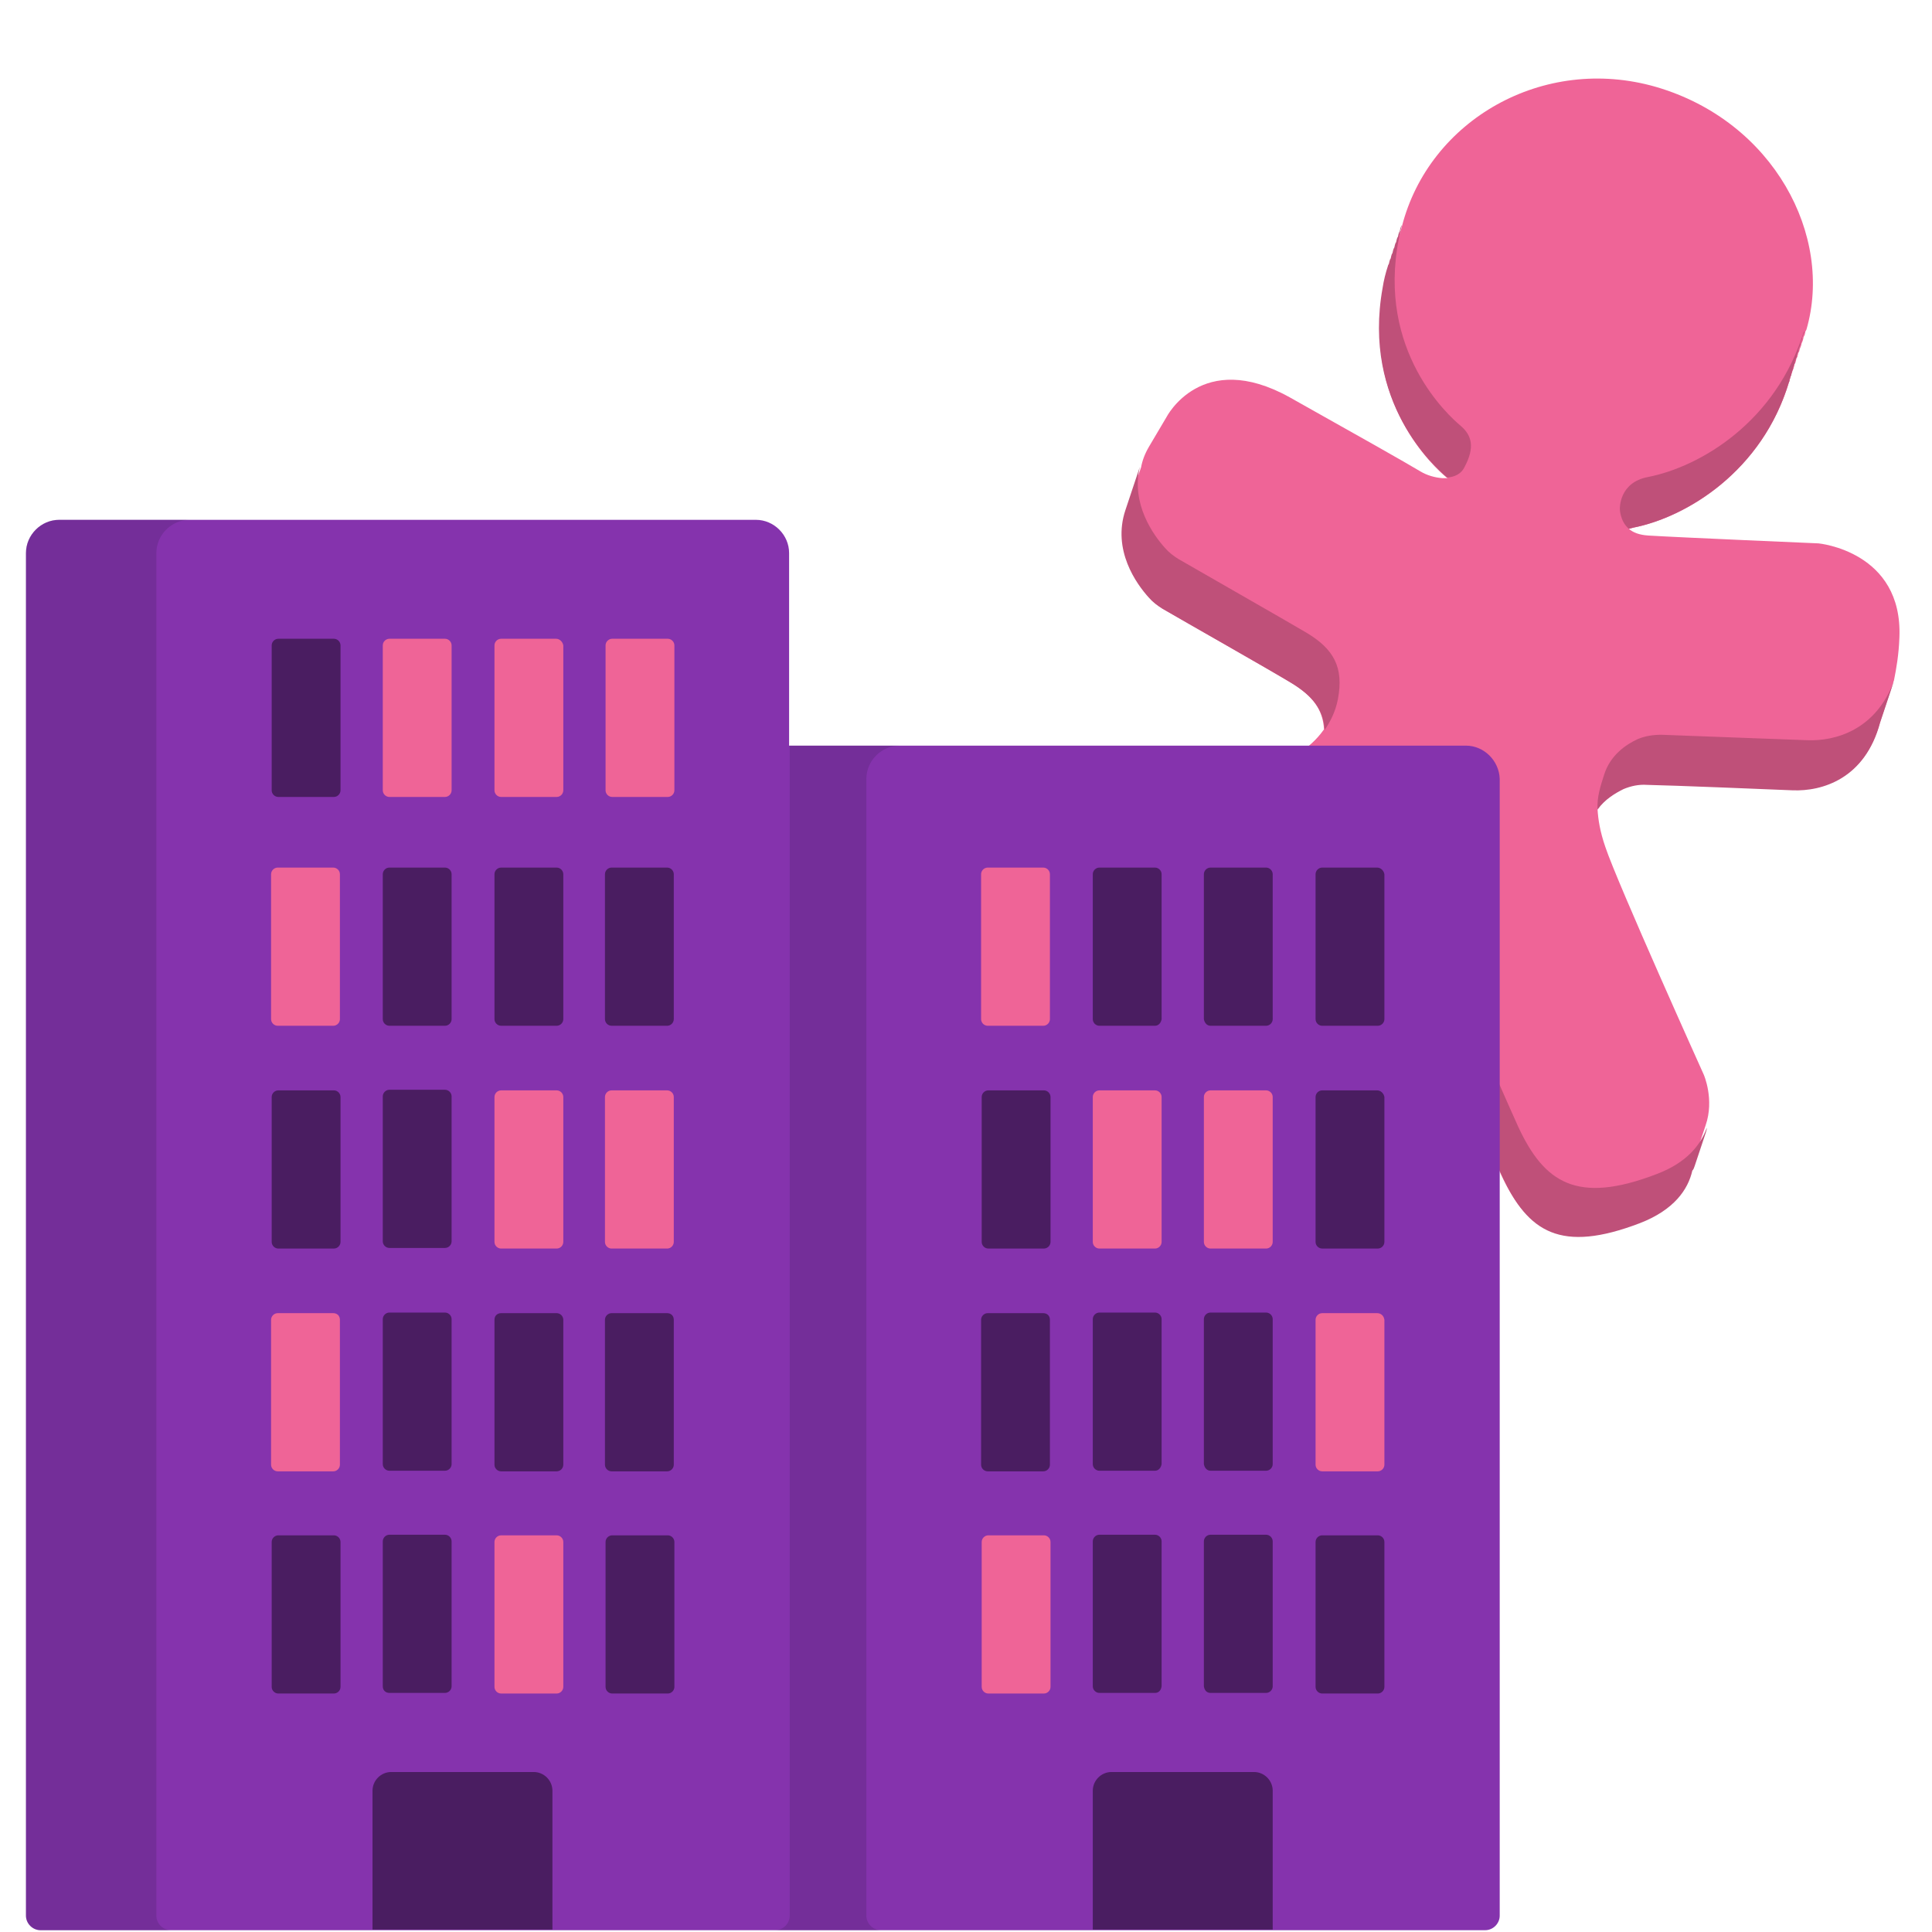 <?xml version="1.0" encoding="utf-8"?>
<!-- Generator: Adobe Illustrator 28.2.0, SVG Export Plug-In . SVG Version: 6.00 Build 0)  -->
<svg version="1.1" id="Camada_1" xmlns="http://www.w3.org/2000/svg" xmlns:xlink="http://www.w3.org/1999/xlink" x="0px" y="0px"
	 viewBox="0 0 320 320" style="enable-background:new 0 0 320 320;" xml:space="preserve">
<style type="text/css">
	.st0{fill-rule:evenodd;clip-rule:evenodd;fill:#EF6497;}
	.st1{fill-rule:evenodd;clip-rule:evenodd;fill:#BF5079;}
	.st2{fill-rule:evenodd;clip-rule:evenodd;fill:#8533AD;}
	.st3{fill-rule:evenodd;clip-rule:evenodd;fill:#4A1D61;}
	.st4{fill-rule:evenodd;clip-rule:evenodd;fill:#321A4C;fill-opacity:0.2;}
</style>
<path class="st0" d="M314.6,105.6c0.6-14.3-13.4-15.6-13.4-15.6S277.8,89,273,88.7c-1.5-0.1-2.5-0.5-3.2-1.1
	c0.2-0.1,0.5-0.1,0.7-0.2c8.7-1.7,21.5-9.2,26-24.7c0-0.1,0.1-0.3,0.1-0.4c0.1-0.2,0.1-0.3,0.2-0.5c0-0.1,0.1-0.3,0.1-0.4
	c0.1-0.2,0.1-0.3,0.2-0.5c0-0.1,0.1-0.3,0.1-0.4c0-0.2,0.1-0.3,0.2-0.5c0-0.1,0.1-0.3,0.1-0.4c0-0.2,0.1-0.3,0.2-0.5
	c0-0.1,0.1-0.3,0.1-0.4c0-0.2,0.1-0.3,0.2-0.5c0-0.1,0.1-0.3,0.1-0.4c0.1-0.2,0.1-0.3,0.2-0.5c0-0.1,0.1-0.3,0.1-0.4
	c0.1-0.2,0.1-0.3,0.2-0.5c0-0.1,0.1-0.3,0.1-0.4c0-0.2,0.1-0.3,0.2-0.5c0-0.1,0.1-0.3,0.1-0.4c0-0.2,0.1-0.3,0.2-0.5
	c4.5-15.5-5.4-34.5-24.9-40.2c-18.7-5.4-37.6,5.5-42.1,23.1c0,0.1-0.1,0.3-0.1,0.4c-0.1,0.3-0.2,0.6-0.3,0.9
	c-0.1,0.3-0.2,0.6-0.3,0.9c-0.1,0.3-0.2,0.6-0.3,0.9c-0.1,0.3-0.2,0.6-0.3,0.9c-0.1,0.3-0.2,0.6-0.3,0.9c-0.1,0.3-0.2,0.6-0.3,0.9
	c-0.1,0.3-0.2,0.6-0.3,0.9c-0.4,1.2-0.7,2.4-0.9,3.7c-3.4,18.9,8.6,29.6,10.5,31.2c0.1,0,0.1,0.1,0.2,0.1c-0.3,0-0.6,0-0.9,0
	c-1.3-0.1-2.6-0.5-3.6-1.1c-2.5-1.5-10.1-5.8-21.7-12.3c-14.6-8.1-20.4,3.3-20.4,3.3l-2.9,4.9c-0.7,1.2-1.1,2.3-1.3,3.4
	c-0.1,0.3-0.2,0.6-0.3,0.9c-0.1,0.3-0.2,0.6-0.3,0.9c-0.1,0.3-0.2,0.6-0.3,0.9c-0.1,0.3-0.2,0.6-0.3,0.9c-0.1,0.3-0.2,0.6-0.3,0.9
	c-0.1,0.3-0.2,0.6-0.3,0.9c-0.1,0.3-0.2,0.6-0.3,0.9c-0.1,0.3-0.2,0.6-0.3,0.9c-2.2,6.6,1.8,12.2,3.9,14.5c0.6,0.7,1.4,1.3,2.2,1.8
	c3.8,2.2,17.3,9.9,21.2,12.2c3.4,2.1,5.2,4.3,5.4,7.7c-1.4,2-3,3.1-3,3.1c-4.6,3.1-28.7,19.7-32.7,22.2c-4,2.5-5.5,4.4-6.9,8.3
	c-0.2,0.5-0.3,1-0.4,1.4c-0.1,0.4-0.2,0.7-0.3,1c-0.1,0.3-0.2,0.6-0.3,0.9c-0.1,0.3-0.2,0.6-0.3,0.9c-0.1,0.3-0.2,0.6-0.3,0.9
	c-0.1,0.3-0.2,0.6-0.3,0.9c-0.1,0.3-0.2,0.6-0.3,0.9c-0.1,0.3-0.2,0.6-0.3,0.9c-0.1,0.3-0.2,0.6-0.3,0.9c-1.1,3.6-0.1,6.3,0.5,8.2
	c0.6,2,3.1,5.4,5.1,8c2,2.6,5.7,4.4,9.4,5c3.7,0.5,7.8-1.1,9.3-2.2c1.6-1,25.2-17.5,26.8-18.7c1.6-1.1,3.2-2.7,6.8-2
	c3,0.7,3.9,3.3,4.3,4.3c0.1,0.3,0.2,0.6,0.4,0.9c1.4,3.2,8.3,19.5,12.1,27.9c4.3,9.3,9.7,12.8,22.8,7.8c5.7-2.2,8-5.6,8.7-8.7
	c0.1-0.3,0.2-0.6,0.3-0.9c0.1-0.3,0.2-0.6,0.3-0.9c0.1-0.3,0.2-0.6,0.3-0.9c0.1-0.3,0.2-0.6,0.3-0.9c0.1-0.3,0.2-0.6,0.3-0.9
	c0.1-0.3,0.2-0.6,0.3-0.9c0.1-0.3,0.2-0.6,0.3-0.9c0.1-0.3,0.2-0.6,0.3-0.9c1.5-4.3-0.3-8.4-0.3-8.4s-14.3-31.7-16.3-37.7
	c-0.9-2.6-1.2-4.6-1.3-6.3c1.2-1.7,2.9-2.7,4.3-3.4c1.2-0.5,2.5-0.8,3.9-0.7c4.7,0.1,19.2,0.7,24.1,0.9c4.9,0.2,12-1.9,14.5-11.2
	c0.1-0.3,0.2-0.6,0.3-0.9c0.1-0.3,0.2-0.6,0.3-0.9c0.1-0.3,0.2-0.6,0.3-0.9c0.1-0.3,0.2-0.6,0.3-0.9c0.1-0.3,0.2-0.6,0.3-0.9
	c0.1-0.3,0.2-0.6,0.3-0.9c0.1-0.3,0.2-0.6,0.3-0.9c0.1-0.2,0.1-0.4,0.2-0.6C314.1,110.7,314.5,108.4,314.6,105.6z"/>
<path class="st1" d="M270.5,87.4c-0.3,0.1-0.5,0.1-0.7,0.2c-1.5-1.3-1.5-3.3-1.5-3.3s-0.2-4.4,4.7-5.3c8.6-1.7,21.2-9.1,25.8-24.2
	c0,0.1,0,0.1,0,0.2c0,0.1,0,0.2-0.1,0.3c0,0.1-0.1,0.2-0.1,0.3c0,0.1,0,0.1-0.1,0.2c0,0.1,0,0.1,0,0.2c0,0.1,0,0.2-0.1,0.3
	c0,0.1-0.1,0.2-0.1,0.3c0,0.1,0,0.1-0.1,0.2c0,0.1,0,0.1,0,0.2c0,0.1,0,0.2-0.1,0.3c0,0.1-0.1,0.2-0.1,0.3c0,0.1,0,0.1-0.1,0.2
	c0,0.1,0,0.1,0,0.2c0,0.1,0,0.2-0.1,0.3c0,0.1-0.1,0.2-0.1,0.3c0,0.1,0,0.1-0.1,0.2c0,0.1,0,0.1,0,0.2c0,0.1,0,0.2-0.1,0.3
	c0,0.1-0.1,0.2-0.1,0.3c0,0.1,0,0.1-0.1,0.2c0,0.1,0,0.1,0,0.2c0,0.1,0,0.2-0.1,0.3c0,0.1-0.1,0.2-0.1,0.3c0,0.1,0,0.1-0.1,0.2
	c0,0.1,0,0.1,0,0.2c0,0.1,0,0.2-0.1,0.3c0,0.1-0.1,0.2-0.1,0.3c0,0.1,0,0.1-0.1,0.2c0,0.1,0,0.1,0,0.2c0,0.1,0,0.2-0.1,0.3
	c0,0.1-0.1,0.2-0.1,0.3c0,0.1,0,0.1-0.1,0.2c0,0.1,0,0.1,0,0.2c0,0.1,0,0.2-0.1,0.3C291.9,78.1,279.2,85.7,270.5,87.4z M241.9,70.5
	c1.9,1.6,2.4,3.6,0.7,6.8c-0.6,1.3-1.8,1.7-2.9,1.8c0,0,0,0-0.1-0.1c0,0-0.1-0.1-0.1-0.1c-1.9-1.6-13.9-12.3-10.5-31.2
	c0.2-1.3,0.5-2.5,0.9-3.7c0-0.1,0-0.1,0.1-0.2c0.1-0.2,0.1-0.5,0.2-0.7c0-0.1,0-0.1,0.1-0.2c0.1-0.2,0.1-0.5,0.2-0.7
	c0-0.1,0-0.1,0.1-0.2c0.1-0.2,0.1-0.5,0.2-0.7c0-0.1,0-0.1,0.1-0.2c0.1-0.2,0.1-0.5,0.2-0.7c0-0.1,0-0.1,0.1-0.2
	c0.1-0.2,0.1-0.5,0.2-0.7c0-0.1,0-0.1,0.1-0.2c0.1-0.2,0.1-0.5,0.2-0.7c0-0.1,0-0.1,0.1-0.2c0.1-0.2,0.1-0.5,0.2-0.7
	c0-0.1,0-0.1,0.1-0.2c0-0.1,0-0.1,0.1-0.2c-0.2,0.7-0.4,1.5-0.5,2.2C228,58.2,240,68.9,241.9,70.5z"/>
<path class="st1" d="M214,113.2c3.4,2.1,5.2,4.3,5.4,7.7c0.9-1.3,1.8-3,2.2-5.1c1-5.3-0.7-8.3-5.2-11c-3.9-2.3-17.4-10-21.2-12.2
	c-0.8-0.5-1.6-1.1-2.2-1.8c-2-2.2-5.7-7.4-4.2-13.5c-0.1,0.3-0.2,0.6-0.3,0.9c-0.1,0.3-0.2,0.6-0.3,0.9c-0.1,0.3-0.2,0.6-0.3,0.9
	c-0.1,0.3-0.2,0.6-0.3,0.9c-0.1,0.3-0.2,0.6-0.3,0.9c-0.1,0.3-0.2,0.6-0.3,0.9c-0.1,0.3-0.2,0.6-0.3,0.9c-0.1,0.3-0.2,0.6-0.3,0.9
	c-2.2,6.6,1.8,12.2,3.9,14.5c0.6,0.7,1.4,1.3,2.2,1.8C196.6,103.2,210.1,110.8,214,113.2z"/>
<path class="st1" d="M280.7,193.1c0.1-0.3,0.2-0.6,0.3-0.9c0.1-0.3,0.2-0.6,0.3-0.9c0.1-0.3,0.2-0.6,0.3-0.9
	c0.1-0.3,0.2-0.6,0.3-0.9c0.1-0.3,0.2-0.6,0.3-0.9c0.1-0.3,0.2-0.6,0.3-0.9c0.1-0.3,0.2-0.6,0.2-0.9c-1,2.8-3.3,5.8-8.4,7.7
	c-13.1,5-18.5,1.4-22.8-7.8c-3.8-8.4-10.8-24.7-12.1-27.9c-0.2-0.3-0.3-0.6-0.4-0.9c-0.3-1-1.3-3.6-4.3-4.3c-3.5-0.8-5.2,0.9-6.8,2
	c-1.6,1.1-25.2,17.6-26.8,18.7c-1.5,1.1-5.6,2.7-9.3,2.2c-3.7-0.5-7.4-2.4-9.4-5c-2.1-2.6-4.5-6-5.1-8c-0.6-1.8-1.5-4.2-0.8-7.4
	c-0.1,0.4-0.2,0.7-0.3,1c-0.1,0.3-0.2,0.6-0.3,0.9c-0.1,0.3-0.2,0.6-0.3,0.9c-0.1,0.3-0.2,0.6-0.3,0.9c-0.1,0.3-0.2,0.6-0.3,0.9
	c-0.1,0.3-0.2,0.6-0.3,0.9c-0.1,0.3-0.2,0.6-0.3,0.9c-0.1,0.3-0.2,0.6-0.3,0.9c-1.1,3.6-0.1,6.3,0.5,8.2c0.6,2,3.1,5.4,5.1,8
	c2,2.6,5.7,4.4,9.4,5c3.7,0.5,7.8-1.1,9.3-2.2c1.6-1,25.2-17.5,26.8-18.7c1.6-1.1,3.2-2.7,6.8-2c3,0.7,3.9,3.3,4.3,4.3
	c0.1,0.3,0.2,0.6,0.4,0.9c1.4,3.2,8.3,19.5,12.1,27.9c4.3,9.3,9.7,12.8,22.8,7.8c5.7-2.2,8-5.6,8.7-8.7
	C280.5,193.7,280.6,193.4,280.7,193.1z"/>
<path class="st1" d="M299.3,122.6c-4.9-0.2-19.4-0.7-24.1-0.9c-1.4,0-2.7,0.2-3.9,0.7c-2,0.9-4.6,2.7-5.6,5.9
	c-0.6,1.9-1.2,3.6-1.1,5.8c1.2-1.7,2.9-2.7,4.3-3.4c1.2-0.5,2.5-0.8,3.9-0.7c4.7,0.1,19.2,0.7,24.1,0.9c4.9,0.2,12-1.9,14.5-11.2
	c0.1-0.3,0.2-0.6,0.3-0.9c0.1-0.3,0.2-0.6,0.3-0.9c0.1-0.3,0.2-0.6,0.3-0.9c0.1-0.3,0.2-0.6,0.3-0.9c0.1-0.3,0.2-0.6,0.3-0.9
	c0.1-0.3,0.2-0.6,0.3-0.9c0.1-0.3,0.2-0.6,0.3-0.9c0.1-0.2,0.1-0.4,0.2-0.6C310.7,120.9,304,122.8,299.3,122.6z"/>
<path class="st2" d="M242.8,123.5h-25.3H149h-18.3V91.6c0-3-2.5-5.5-5.5-5.5h-21.6H31.4H9.8c-3,0-5.5,2.5-5.5,5.5v225.7
	c0,1.3,1.1,2.4,2.4,2.4h21.6h78.5h13.9h7.7h17.5h74.8h25.3c1.3,0,2.4-1.1,2.4-2.4V129C248.3,126,245.8,123.5,242.8,123.5z"/>
<path class="st0" d="M101.4,105.8h9.2c0.6,0,1.1,0.5,1.1,1.1v24c0,0.6-0.5,1.1-1.1,1.1h-9.2c-0.6,0-1.1-0.5-1.1-1.1v-24
	C100.3,106.3,100.8,105.8,101.4,105.8z M55.2,143.7h-9.2c-0.6,0-1.1,0.5-1.1,1.1v24c0,0.6,0.5,1.1,1.1,1.1h9.2
	c0.6,0,1.1-0.5,1.1-1.1v-24C56.3,144.2,55.8,143.7,55.2,143.7z M172.8,143.7h-9.2c-0.6,0-1.1,0.5-1.1,1.1v24c0,0.6,0.5,1.1,1.1,1.1
	h9.2c0.6,0,1.1-0.5,1.1-1.1v-24C173.9,144.2,173.4,143.7,172.8,143.7z M209.7,180.6h-9.2c-0.6,0-1.1,0.5-1.1,1.1v24
	c0,0.6,0.5,1.1,1.1,1.1h9.2c0.6,0,1.1-0.5,1.1-1.1v-24C210.8,181.1,210.3,180.6,209.7,180.6z M182.1,180.6h9.2
	c0.6,0,1.1,0.5,1.1,1.1v24c0,0.6-0.5,1.1-1.1,1.1h-9.2c-0.6,0-1.1-0.5-1.1-1.1v-24C181,181.1,181.5,180.6,182.1,180.6z M228.1,217.5
	H219c-0.6,0-1.1,0.5-1.1,1.1v24c0,0.6,0.5,1.1,1.1,1.1h9.2c0.6,0,1.1-0.5,1.1-1.1v-24C229.2,217.9,228.7,217.5,228.1,217.5z
	 M163.7,254.3h9.2c0.6,0,1.1,0.5,1.1,1.1v24c0,0.6-0.5,1.1-1.1,1.1h-9.2c-0.6,0-1.1-0.5-1.1-1.1v-24
	C162.6,254.8,163.1,254.3,163.7,254.3z M92.1,105.8H83c-0.6,0-1.1,0.5-1.1,1.1v24c0,0.6,0.5,1.1,1.1,1.1h9.2c0.6,0,1.1-0.5,1.1-1.1
	v-24C93.2,106.3,92.7,105.8,92.1,105.8z M64.5,105.8h9.2c0.6,0,1.1,0.5,1.1,1.1v24c0,0.6-0.5,1.1-1.1,1.1h-9.2
	c-0.6,0-1.1-0.5-1.1-1.1v-24C63.4,106.3,63.9,105.8,64.5,105.8z M110.5,180.6h-9.2c-0.6,0-1.1,0.5-1.1,1.1v24c0,0.6,0.5,1.1,1.1,1.1
	h9.2c0.6,0,1.1-0.5,1.1-1.1v-24C111.6,181.1,111.1,180.6,110.5,180.6z M83,180.6h9.2c0.6,0,1.1,0.5,1.1,1.1v24
	c0,0.6-0.5,1.1-1.1,1.1H83c-0.6,0-1.1-0.5-1.1-1.1v-24C81.9,181.1,82.4,180.6,83,180.6z M55.2,217.5h-9.2c-0.6,0-1.1,0.5-1.1,1.1v24
	c0,0.6,0.5,1.1,1.1,1.1h9.2c0.6,0,1.1-0.5,1.1-1.1v-24C56.3,217.9,55.8,217.5,55.2,217.5z M83,254.3h9.2c0.6,0,1.1,0.5,1.1,1.1v24
	c0,0.6-0.5,1.1-1.1,1.1H83c-0.6,0-1.1-0.5-1.1-1.1v-24C81.9,254.8,82.4,254.3,83,254.3z"/>
<path class="st3" d="M46.1,105.8h9.2c0.6,0,1.1,0.5,1.1,1.1v24c0,0.6-0.5,1.1-1.1,1.1h-9.2c-0.6,0-1.1-0.5-1.1-1.1v-24
	C45,106.3,45.5,105.8,46.1,105.8z M64.5,169.9h9.2c0.6,0,1.1-0.5,1.1-1.1v-24c0-0.6-0.5-1.1-1.1-1.1h-9.2c-0.6,0-1.1,0.5-1.1,1.1v24
	C63.4,169.4,63.9,169.9,64.5,169.9z M191.3,169.9h-9.2c-0.6,0-1.1-0.5-1.1-1.1v-24c0-0.6,0.5-1.1,1.1-1.1h9.2c0.6,0,1.1,0.5,1.1,1.1
	v24C192.3,169.4,191.9,169.9,191.3,169.9z M200.5,169.9h9.2c0.6,0,1.1-0.5,1.1-1.1v-24c0-0.6-0.5-1.1-1.1-1.1h-9.2
	c-0.6,0-1.1,0.5-1.1,1.1v24C199.5,169.4,199.9,169.9,200.5,169.9z M228.1,143.7H219c-0.6,0-1.1,0.5-1.1,1.1v24
	c0,0.6,0.5,1.1,1.1,1.1h9.2c0.6,0,1.1-0.5,1.1-1.1v-24C229.2,144.2,228.7,143.7,228.1,143.7z M228.1,180.6H219
	c-0.6,0-1.1,0.5-1.1,1.1v24c0,0.6,0.5,1.1,1.1,1.1h9.2c0.6,0,1.1-0.5,1.1-1.1v-24C229.2,181.1,228.7,180.6,228.1,180.6z
	 M163.7,180.6h9.2c0.6,0,1.1,0.5,1.1,1.1v24c0,0.6-0.5,1.1-1.1,1.1h-9.2c-0.6,0-1.1-0.5-1.1-1.1v-24
	C162.6,181.1,163.1,180.6,163.7,180.6z M200.5,243.6h9.2c0.6,0,1.1-0.5,1.1-1.1v-24c0-0.6-0.5-1.1-1.1-1.1h-9.2
	c-0.6,0-1.1,0.5-1.1,1.1v24C199.5,243.1,199.9,243.6,200.5,243.6z M191.3,243.6h-9.2c-0.6,0-1.1-0.5-1.1-1.1v-24
	c0-0.6,0.5-1.1,1.1-1.1h9.2c0.6,0,1.1,0.5,1.1,1.1v24C192.3,243.1,191.9,243.6,191.3,243.6z M172.8,217.5h-9.2
	c-0.6,0-1.1,0.5-1.1,1.1v24c0,0.6,0.5,1.1,1.1,1.1h9.2c0.6,0,1.1-0.5,1.1-1.1v-24C173.9,217.9,173.4,217.5,172.8,217.5z M219,254.3
	h9.2c0.6,0,1.1,0.5,1.1,1.1v24c0,0.6-0.5,1.1-1.1,1.1H219c-0.6,0-1.1-0.5-1.1-1.1v-24C217.9,254.8,218.4,254.3,219,254.3z
	 M200.5,280.4h9.2c0.6,0,1.1-0.5,1.1-1.1v-24c0-0.6-0.5-1.1-1.1-1.1h-9.2c-0.6,0-1.1,0.5-1.1,1.1v24
	C199.5,280,199.9,280.4,200.5,280.4z M191.3,280.4h-9.2c-0.6,0-1.1-0.5-1.1-1.1v-24c0-0.6,0.5-1.1,1.1-1.1h9.2
	c0.6,0,1.1,0.5,1.1,1.1v24C192.3,280,191.9,280.4,191.3,280.4z M110.5,143.7h-9.2c-0.6,0-1.1,0.5-1.1,1.1v24c0,0.6,0.5,1.1,1.1,1.1
	h9.2c0.6,0,1.1-0.5,1.1-1.1v-24C111.6,144.2,111.1,143.7,110.5,143.7z M83,143.7h9.2c0.6,0,1.1,0.5,1.1,1.1v24
	c0,0.6-0.5,1.1-1.1,1.1H83c-0.6,0-1.1-0.5-1.1-1.1v-24C81.9,144.2,82.4,143.7,83,143.7z M64.5,206.7h9.2c0.6,0,1.1-0.5,1.1-1.1v-24
	c0-0.6-0.5-1.1-1.1-1.1h-9.2c-0.6,0-1.1,0.5-1.1,1.1v24C63.4,206.2,63.9,206.7,64.5,206.7z M46.1,180.6h9.2c0.6,0,1.1,0.5,1.1,1.1
	v24c0,0.6-0.5,1.1-1.1,1.1h-9.2c-0.6,0-1.1-0.5-1.1-1.1v-24C45,181.1,45.5,180.6,46.1,180.6z M110.5,217.5h-9.2
	c-0.6,0-1.1,0.5-1.1,1.1v24c0,0.6,0.5,1.1,1.1,1.1h9.2c0.6,0,1.1-0.5,1.1-1.1v-24C111.6,217.9,111.1,217.5,110.5,217.5z M83,217.5
	h9.2c0.6,0,1.1,0.5,1.1,1.1v24c0,0.6-0.5,1.1-1.1,1.1H83c-0.6,0-1.1-0.5-1.1-1.1v-24C81.9,217.9,82.4,217.5,83,217.5z M64.5,243.6
	h9.2c0.6,0,1.1-0.5,1.1-1.1v-24c0-0.6-0.5-1.1-1.1-1.1h-9.2c-0.6,0-1.1,0.5-1.1,1.1v24C63.4,243.1,63.9,243.6,64.5,243.6z
	 M101.4,254.3h9.2c0.6,0,1.1,0.5,1.1,1.1v24c0,0.6-0.5,1.1-1.1,1.1h-9.2c-0.6,0-1.1-0.5-1.1-1.1v-24
	C100.3,254.8,100.8,254.3,101.4,254.3z M64.5,280.4h9.2c0.6,0,1.1-0.5,1.1-1.1v-24c0-0.6-0.5-1.1-1.1-1.1h-9.2
	c-0.6,0-1.1,0.5-1.1,1.1v24C63.4,280,63.9,280.4,64.5,280.4z M46.1,254.3h9.2c0.6,0,1.1,0.5,1.1,1.1v24c0,0.6-0.5,1.1-1.1,1.1h-9.2
	c-0.6,0-1.1-0.5-1.1-1.1v-24C45,254.8,45.5,254.3,46.1,254.3z M207.7,293.5h-23.6c-1.7,0-3.1,1.4-3.1,3.1v23h29.8v-23
	C210.8,294.9,209.4,293.5,207.7,293.5z M64.8,293.5h23.6c1.7,0,3.1,1.4,3.1,3.1v23H61.7v-23C61.7,294.9,63.1,293.5,64.8,293.5z"/>
<path class="st4" d="M4.3,91.6c0-3,2.5-5.5,5.5-5.5h21.6c-3,0-5.5,2.5-5.5,5.5v225.7c0,1.3,1.1,2.4,2.4,2.4H6.7
	c-1.3,0-2.4-1.1-2.4-2.4V91.6z M130.7,123.5H149c-3,0-5.5,2.5-5.5,5.5v188.3c0,1.3,1.1,2.4,2.4,2.4h-17.5c1.3,0,2.4-1.1,2.4-2.4
	V123.5z"/>
</svg>
